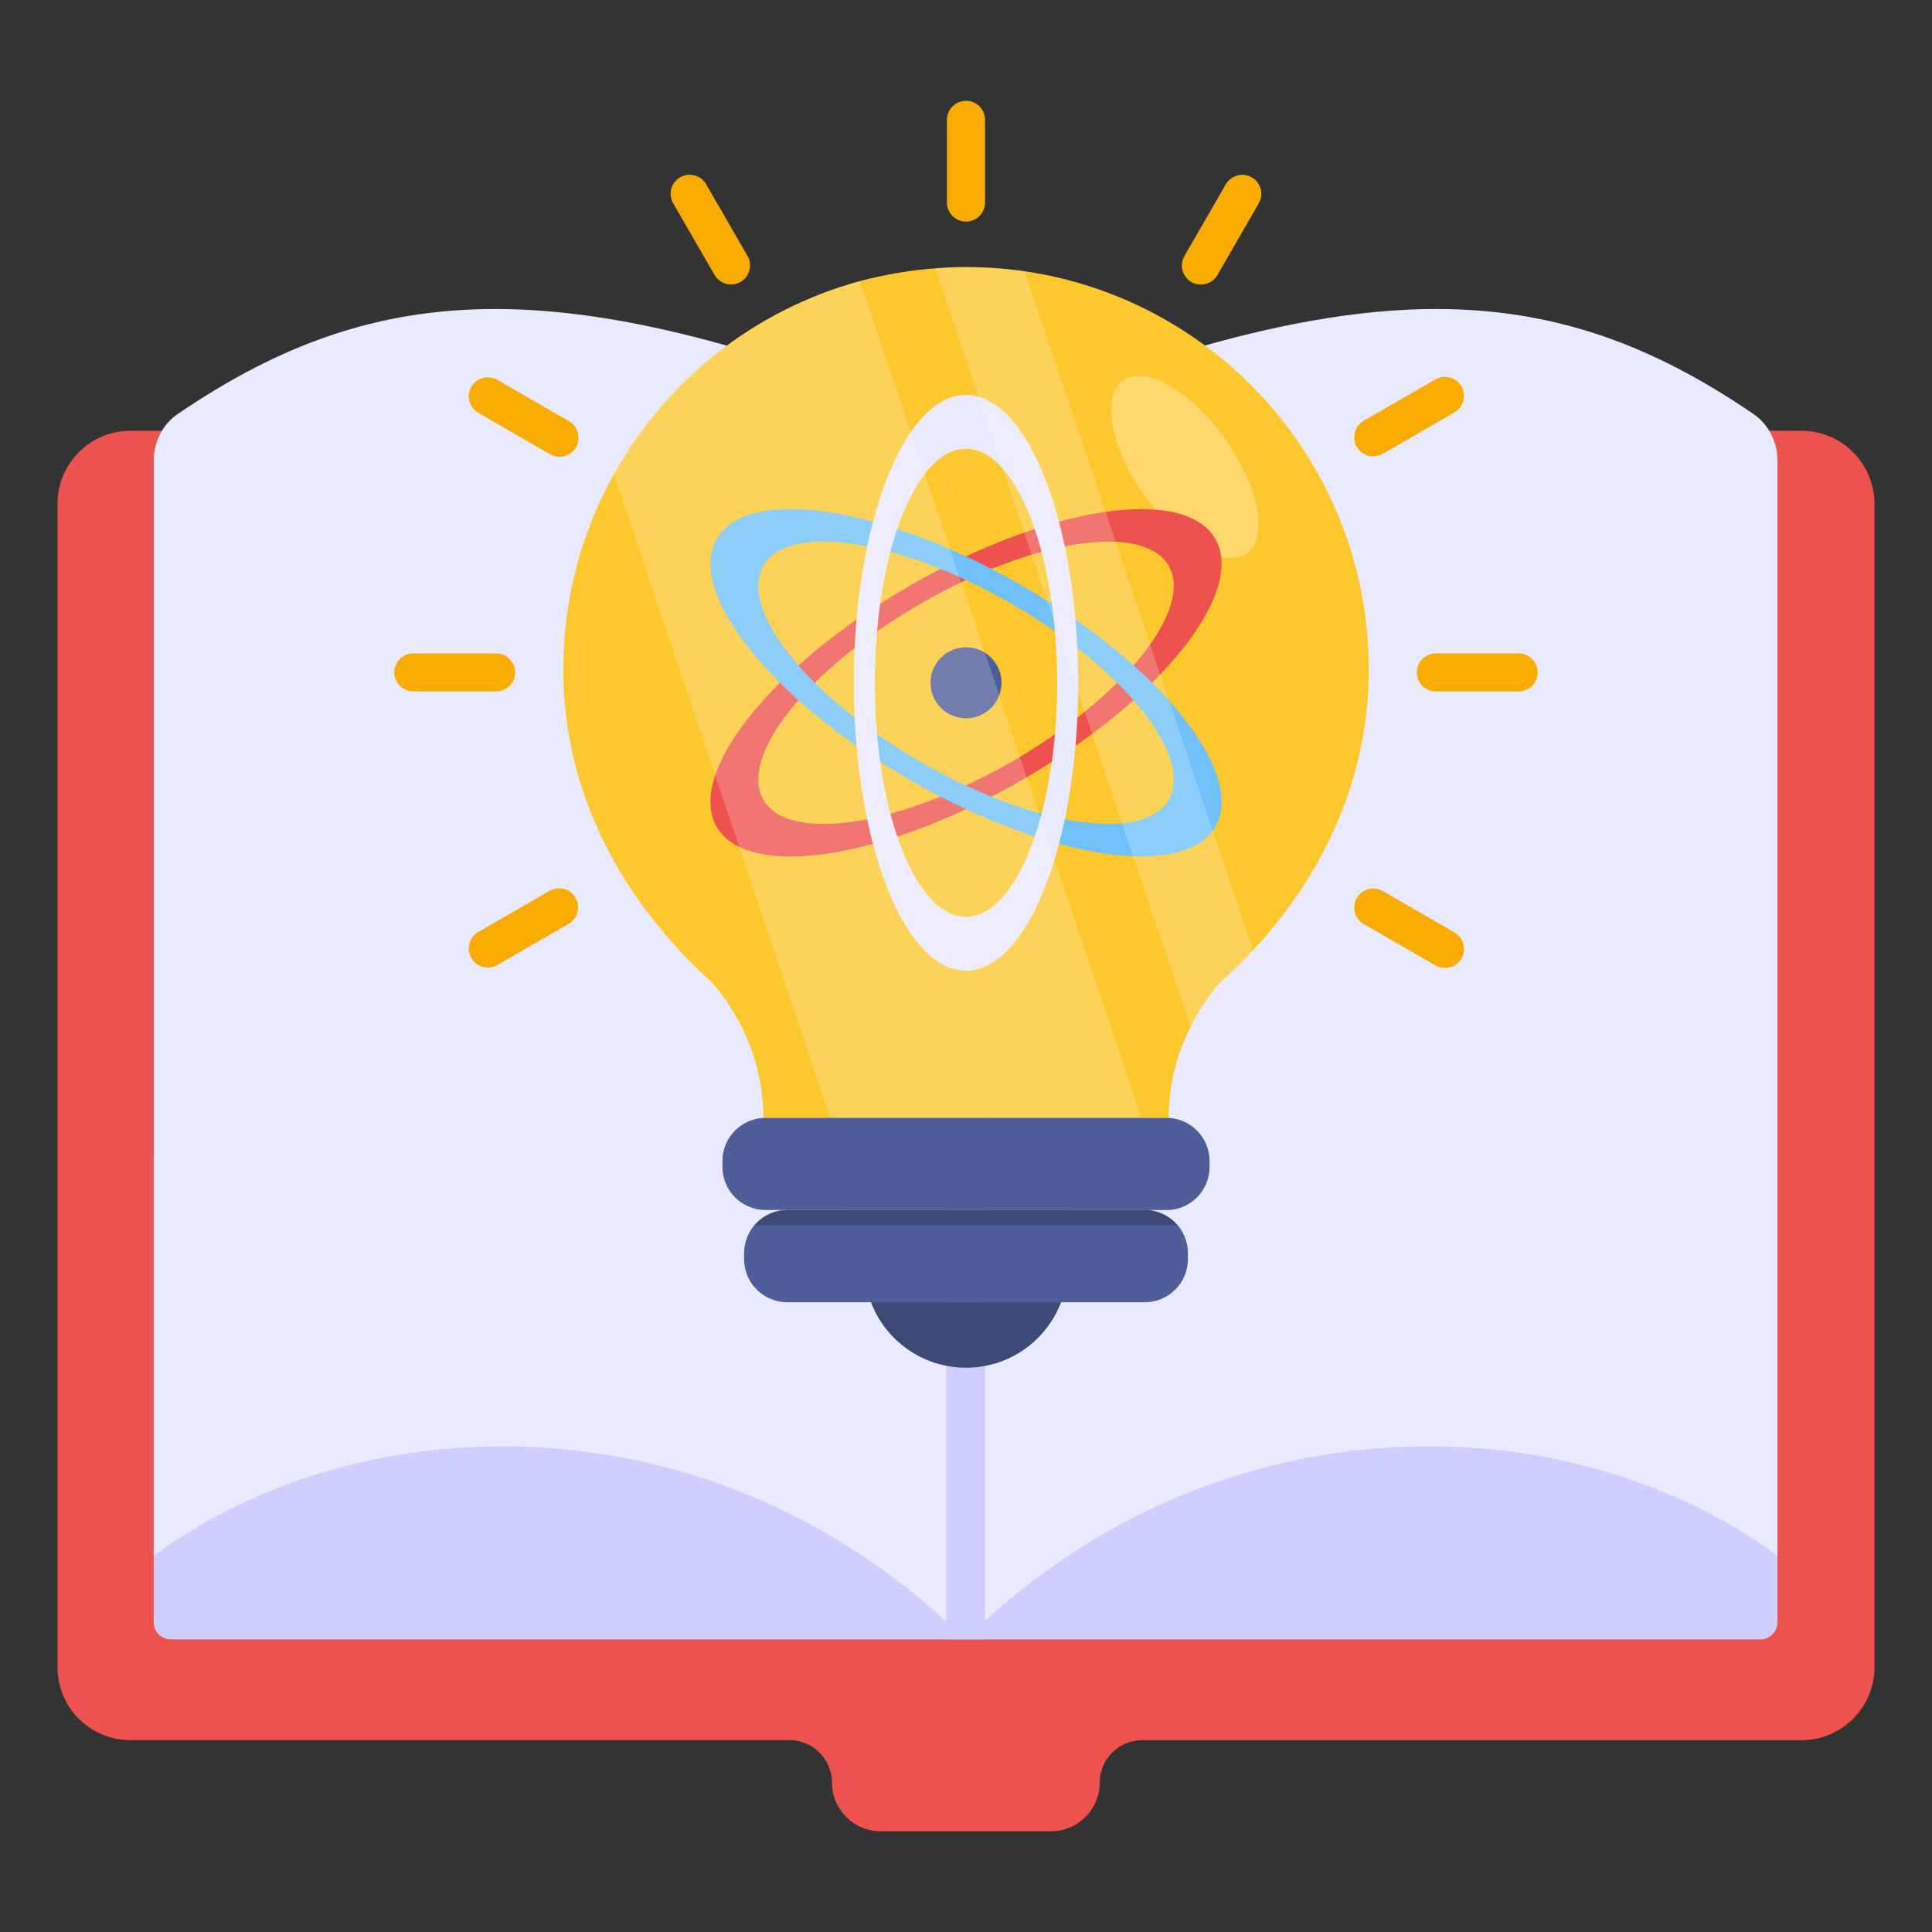 <svg width="30" height="30" viewBox="0 0 30 30" fill="none" xmlns="http://www.w3.org/2000/svg">
<rect x="0" y="0" width="30" height="30" fill="#333333" stroke="none"/>
<path d="M29.107 7.822V25.888C29.107 26.188 28.988 26.476 28.775 26.689C28.563 26.901 28.275 27.021 27.974 27.021H17.738C17.373 27.021 17.076 27.316 17.076 27.682C17.076 28.097 16.737 28.436 16.323 28.436H13.673C13.258 28.436 12.919 28.096 12.919 27.682C12.919 27.317 12.623 27.02 12.258 27.02H2.022C1.723 27.02 1.436 26.901 1.224 26.69C1.012 26.478 0.894 26.191 0.893 25.892V7.822C0.893 7.204 1.396 6.689 2.022 6.689H27.975C28.275 6.69 28.562 6.81 28.774 7.022C28.986 7.234 29.106 7.522 29.107 7.822Z" fill="#ED524E"/>
<path d="M27.6 17.944V25.191C27.6 25.337 27.48 25.456 27.335 25.456H2.652C2.506 25.456 2.387 25.337 2.387 25.191V17.944H27.6Z" fill="#CFCFFF"/>
<path d="M27.6 7.147V24.155C24.35 21.779 19.087 21.704 15.295 25.169C15.194 25.262 15.092 25.354 14.996 25.451V25.46L14.991 25.455C14.89 25.358 14.797 25.266 14.691 25.177C10.905 21.704 5.645 21.779 2.387 24.155V7.147C2.387 6.86 2.528 6.582 2.767 6.424C5.91 4.286 8.833 4.18 14.692 6.565C14.793 6.605 14.895 6.645 14.996 6.689C15.097 6.645 15.198 6.605 15.296 6.565C21.159 4.18 24.086 4.286 27.221 6.424C27.459 6.583 27.6 6.861 27.6 7.147Z" fill="#E9E9FF"/>
<path d="M15.296 6.565V25.456H14.996V25.46L14.991 25.456H14.691V6.565C14.793 6.605 14.894 6.645 14.996 6.689C15.097 6.645 15.199 6.604 15.296 6.565Z" fill="#CFCFFF"/>
<path d="M21.255 10.398C21.255 12.102 20.536 13.6 19.456 14.756C19.303 14.922 19.143 15.079 18.973 15.229H18.97C18.943 15.258 18.702 15.513 18.487 15.944C18.265 16.382 18.148 16.866 18.147 17.357H11.854C11.854 16.113 11.103 15.307 11.031 15.232L11.028 15.229C9.693 14.018 8.746 12.347 8.746 10.398C8.746 9.298 9.03 8.263 9.533 7.365C9.937 6.636 10.483 5.995 11.139 5.479C11.795 4.964 12.547 4.585 13.352 4.365C13.735 4.263 14.128 4.196 14.524 4.167C14.681 4.154 14.84 4.147 15.001 4.147C15.311 4.147 15.614 4.17 15.911 4.212C18.934 4.653 21.255 7.255 21.255 10.398Z" fill="#FDC72E"/>
<path d="M18.782 18.027V18.12C18.782 18.49 18.482 18.79 18.113 18.79L11.888 18.789C11.8 18.789 11.713 18.772 11.632 18.738C11.55 18.705 11.476 18.656 11.414 18.593C11.352 18.531 11.303 18.458 11.269 18.377C11.235 18.295 11.218 18.208 11.218 18.12V18.028C11.218 17.658 11.518 17.358 11.888 17.358H18.113C18.482 17.358 18.782 17.658 18.782 18.027Z" fill="#4F5D99"/>
<path d="M18.446 19.459V19.552C18.446 19.921 18.146 20.221 17.776 20.221H12.224C11.854 20.221 11.554 19.921 11.554 19.552V19.459C11.554 19.089 11.854 18.79 12.224 18.79L17.776 18.789C18.146 18.789 18.446 19.089 18.446 19.459Z" fill="#4F5D99"/>
<path d="M18.283 19.026C18.221 18.952 18.143 18.892 18.056 18.852C17.968 18.811 17.873 18.79 17.776 18.789L12.224 18.79C12.02 18.79 11.84 18.882 11.717 19.026H18.283ZM13.524 20.221C13.638 20.52 13.84 20.778 14.104 20.959C14.367 21.141 14.68 21.238 15 21.238C15.675 21.238 16.249 20.816 16.477 20.221H13.524Z" fill="#3D4A75"/>
<path d="M10.965 2.861L11.608 3.974C11.627 4.008 11.64 4.045 11.645 4.083C11.65 4.122 11.647 4.161 11.637 4.198C11.627 4.236 11.61 4.271 11.586 4.302C11.563 4.333 11.533 4.359 11.499 4.378C11.466 4.397 11.429 4.41 11.39 4.415C11.352 4.42 11.313 4.418 11.275 4.408C11.238 4.397 11.203 4.38 11.172 4.356C11.141 4.333 11.115 4.303 11.096 4.27L10.453 3.157C10.414 3.089 10.403 3.008 10.423 2.933C10.444 2.857 10.493 2.792 10.561 2.753C10.629 2.714 10.71 2.703 10.786 2.724C10.861 2.744 10.926 2.793 10.965 2.861ZM7.716 5.894L8.828 6.537C8.863 6.556 8.894 6.581 8.918 6.612C8.943 6.643 8.961 6.679 8.972 6.716C8.982 6.754 8.985 6.794 8.98 6.833C8.975 6.872 8.963 6.91 8.943 6.944C8.923 6.978 8.897 7.008 8.865 7.032C8.834 7.056 8.798 7.073 8.76 7.083C8.722 7.093 8.682 7.095 8.643 7.089C8.604 7.083 8.566 7.069 8.533 7.049L7.42 6.406C7.354 6.366 7.307 6.302 7.288 6.227C7.269 6.152 7.28 6.073 7.318 6.006C7.357 5.939 7.42 5.89 7.494 5.87C7.569 5.849 7.648 5.858 7.716 5.895V5.894ZM21.466 13.833L22.579 14.475C22.614 14.494 22.644 14.52 22.669 14.551C22.693 14.582 22.711 14.617 22.722 14.655C22.733 14.693 22.736 14.733 22.731 14.772C22.726 14.811 22.713 14.849 22.694 14.883C22.674 14.917 22.647 14.947 22.616 14.971C22.585 14.994 22.549 15.012 22.511 15.021C22.472 15.031 22.433 15.033 22.393 15.027C22.355 15.021 22.317 15.008 22.283 14.987L21.17 14.345C21.105 14.305 21.057 14.24 21.038 14.165C21.019 14.091 21.03 14.012 21.069 13.945C21.107 13.878 21.17 13.829 21.244 13.808C21.319 13.787 21.398 13.796 21.466 13.833ZM6.418 10.146H7.703C7.781 10.146 7.857 10.177 7.912 10.232C7.967 10.288 7.999 10.363 7.999 10.441C7.999 10.52 7.967 10.595 7.912 10.65C7.857 10.706 7.781 10.737 7.703 10.737H6.418C6.34 10.737 6.265 10.706 6.209 10.65C6.154 10.595 6.123 10.52 6.123 10.441C6.123 10.363 6.154 10.288 6.209 10.232C6.265 10.177 6.34 10.146 6.418 10.146ZM22.296 10.146H23.581C23.659 10.146 23.734 10.177 23.79 10.232C23.845 10.288 23.876 10.363 23.876 10.441C23.876 10.52 23.845 10.595 23.79 10.65C23.734 10.706 23.659 10.737 23.581 10.737H22.296C22.217 10.737 22.142 10.706 22.087 10.65C22.031 10.595 22 10.52 22 10.441C22 10.363 22.031 10.288 22.087 10.232C22.142 10.177 22.217 10.146 22.296 10.146ZM7.42 14.476L8.533 13.834C8.601 13.794 8.681 13.784 8.757 13.804C8.833 13.824 8.898 13.874 8.937 13.942C8.976 14.01 8.987 14.091 8.966 14.166C8.946 14.242 8.896 14.306 8.828 14.346L7.716 14.988C7.648 15.025 7.569 15.034 7.494 15.013C7.42 14.992 7.357 14.943 7.318 14.876C7.28 14.81 7.269 14.73 7.288 14.656C7.307 14.581 7.354 14.517 7.42 14.476ZM21.17 6.537L22.283 5.895C22.317 5.874 22.355 5.861 22.393 5.855C22.433 5.849 22.472 5.851 22.511 5.861C22.549 5.87 22.585 5.888 22.616 5.912C22.647 5.935 22.674 5.965 22.694 5.999C22.713 6.034 22.726 6.071 22.731 6.11C22.736 6.15 22.733 6.189 22.722 6.227C22.711 6.265 22.693 6.301 22.669 6.331C22.644 6.362 22.614 6.388 22.579 6.407L21.466 7.05C21.398 7.086 21.319 7.095 21.244 7.075C21.17 7.054 21.107 7.005 21.069 6.938C21.03 6.871 21.019 6.792 21.038 6.717C21.057 6.642 21.105 6.578 21.17 6.538V6.537ZM18.392 3.975L19.034 2.862C19.054 2.829 19.079 2.799 19.11 2.776C19.141 2.752 19.176 2.735 19.214 2.725C19.251 2.714 19.29 2.712 19.329 2.717C19.367 2.722 19.404 2.735 19.438 2.754C19.472 2.773 19.501 2.799 19.525 2.83C19.548 2.861 19.566 2.896 19.576 2.934C19.586 2.971 19.588 3.01 19.583 3.049C19.578 3.087 19.566 3.124 19.546 3.158L18.904 4.271C18.885 4.305 18.859 4.334 18.828 4.358C18.797 4.381 18.762 4.399 18.724 4.409C18.687 4.419 18.648 4.421 18.609 4.416C18.571 4.411 18.534 4.399 18.5 4.379C18.466 4.36 18.437 4.334 18.413 4.303C18.39 4.272 18.372 4.237 18.362 4.2C18.352 4.162 18.35 4.123 18.355 4.085C18.36 4.046 18.372 4.009 18.392 3.975ZM14.704 3.146V1.86C14.704 1.782 14.736 1.707 14.791 1.651C14.847 1.596 14.922 1.565 15 1.565C15.078 1.565 15.154 1.596 15.209 1.651C15.264 1.707 15.296 1.782 15.296 1.86V3.146C15.296 3.224 15.264 3.299 15.209 3.355C15.154 3.41 15.078 3.441 15 3.441C14.922 3.441 14.847 3.41 14.791 3.355C14.736 3.299 14.704 3.224 14.704 3.146Z" fill="#F9AC00"/>
<path opacity="0.3" d="M19.358 8.596C19.012 8.841 18.304 8.439 17.772 7.695C17.243 6.954 17.093 6.151 17.436 5.906C17.778 5.662 18.487 6.063 19.019 6.807C19.548 7.549 19.701 8.351 19.358 8.596H19.358Z" fill="white"/>
<path d="M11.129 12.838C11.61 13.671 13.733 13.346 15.871 12.111C18.01 10.876 19.352 9.2 18.871 8.368C18.39 7.534 16.267 7.859 14.129 9.094C11.991 10.328 10.648 12.004 11.129 12.838ZM18.147 8.786C18.537 9.463 17.445 10.826 15.708 11.829C13.97 12.832 12.244 13.096 11.854 12.42C11.462 11.742 12.554 10.38 14.292 9.376C16.03 8.372 17.756 8.108 18.147 8.786Z" fill="#ED524E"/>
<path d="M18.871 12.837C19.352 12.004 18.009 10.328 15.871 9.094C13.732 7.859 11.609 7.534 11.129 8.367C10.648 9.2 11.99 10.876 14.129 12.111C16.267 13.345 18.39 13.671 18.871 12.837ZM11.854 8.785C12.244 8.108 13.97 8.373 15.708 9.376C17.445 10.38 18.538 11.742 18.147 12.419C17.756 13.096 16.029 12.832 14.292 11.829C12.555 10.826 11.462 9.463 11.854 8.785Z" fill="#70C1F9"/>
<path d="M14.999 6.132C14.038 6.132 13.258 8.134 13.258 10.602C13.258 13.072 14.038 15.073 14.999 15.073C15.962 15.073 16.742 13.072 16.742 10.602C16.742 8.134 15.962 6.132 14.999 6.132ZM14.999 14.236C14.218 14.236 13.584 12.609 13.584 10.602C13.584 8.595 14.218 6.969 14.999 6.969C15.782 6.969 16.416 8.595 16.416 10.602C16.416 12.609 15.781 14.236 14.999 14.236Z" fill="#E9E9FF"/>
<path d="M15.552 10.602C15.552 10.675 15.537 10.746 15.509 10.813C15.482 10.88 15.441 10.941 15.39 10.992C15.339 11.043 15.278 11.084 15.211 11.112C15.144 11.139 15.072 11.154 15 11.154C14.927 11.154 14.856 11.139 14.789 11.111C14.722 11.084 14.661 11.043 14.61 10.992C14.559 10.941 14.518 10.88 14.491 10.813C14.463 10.746 14.449 10.674 14.449 10.602C14.449 10.456 14.507 10.315 14.61 10.212C14.714 10.109 14.854 10.051 15 10.051C15.147 10.051 15.287 10.109 15.39 10.212C15.494 10.316 15.552 10.456 15.552 10.602Z" fill="#4F5D99"/>
<g opacity="0.2">
<path d="M17.723 17.357H12.892L9.533 7.365C9.937 6.636 10.483 5.995 11.139 5.479C11.795 4.964 12.547 4.585 13.352 4.365L17.723 17.357ZM19.456 14.756C19.303 14.922 19.143 15.079 18.973 15.229H18.97C18.943 15.258 18.702 15.513 18.487 15.944L14.524 4.167C14.681 4.154 14.84 4.147 15.001 4.147C15.311 4.147 15.614 4.17 15.911 4.213L19.456 14.756Z" fill="white"/>
</g>
</svg>

